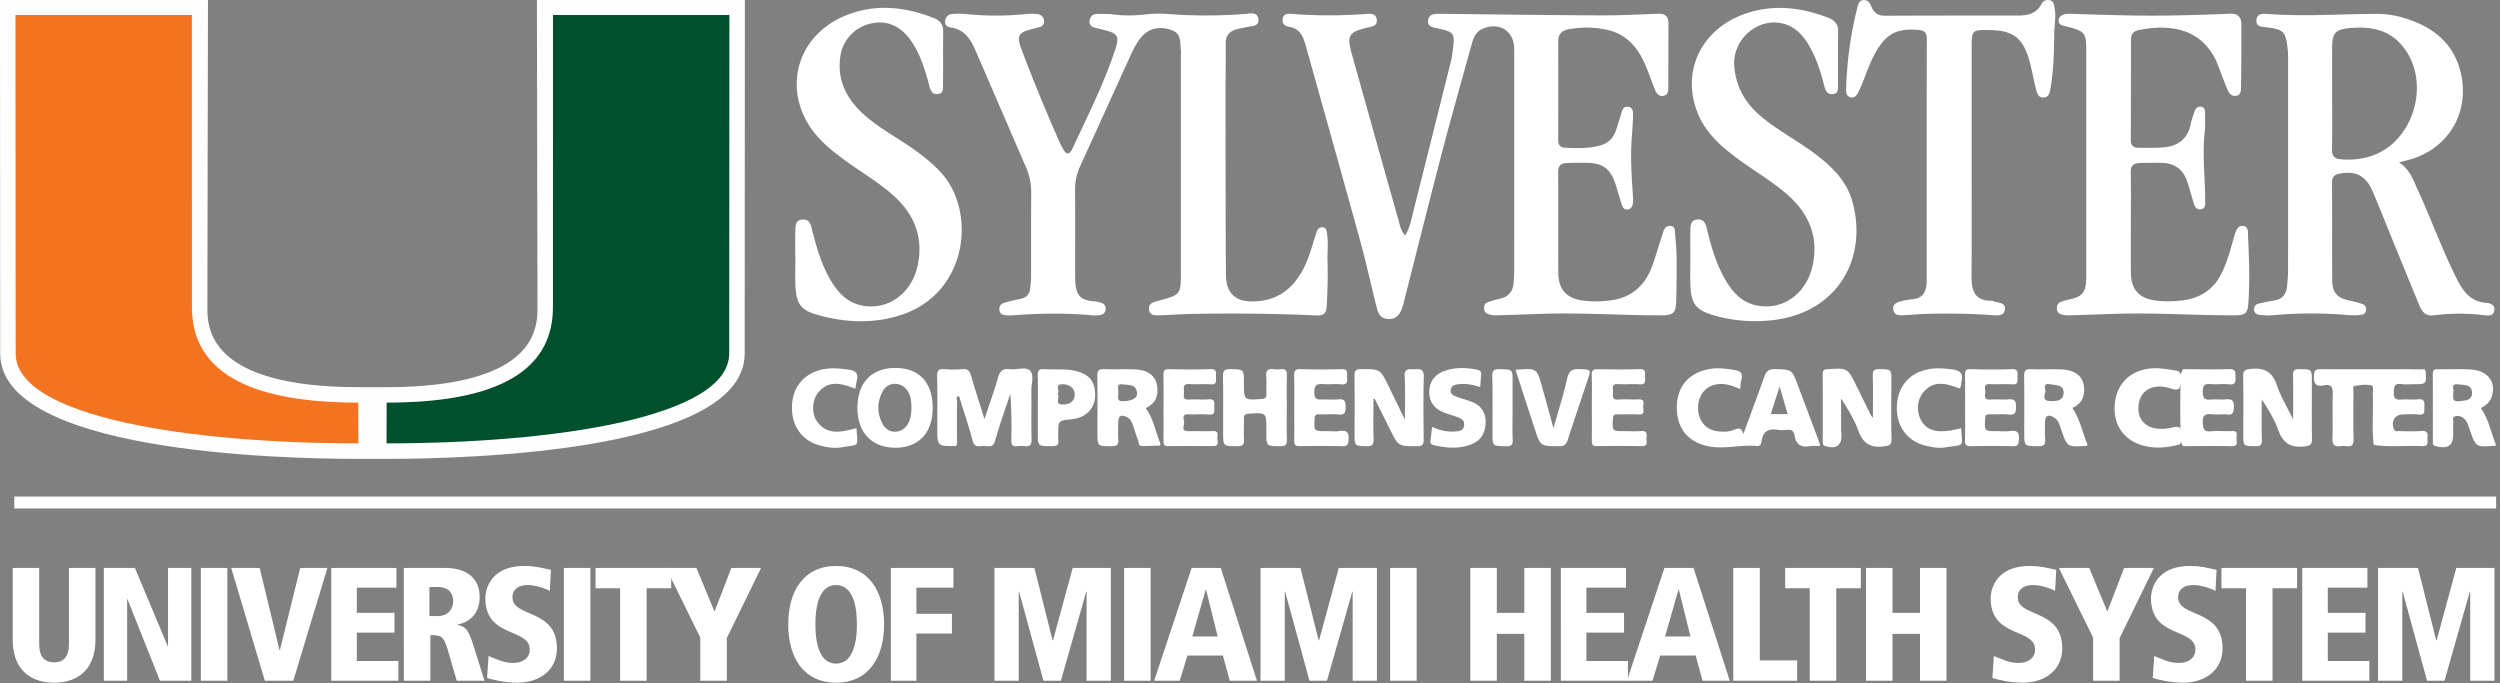 <svg width="278" height="76" viewBox="0 0 278 76" xmlns="http://www.w3.org/2000/svg">
<rect x="0" y="0" width="278" height="76" fill="#808080" stroke="none"/>
<title>logo--sylvester</title>
<g fill="none" fill-rule="evenodd">
<path d="M1.412 63.153h2.947v8.466c0 1.258.468 2.031 1.654 2.031 1.187 0 1.655-.773 1.655-2.031v-8.466h2.947v7.998c0 3.11-1.78 4.764-4.602 4.764-2.821 0-4.601-1.654-4.601-4.764v-7.998zM11.548 63.153H15l3.65 8.7h.035v-8.7h2.588v12.545h-3.487l-3.613-9.077h-.035v9.077h-2.589zM22.332 75.698h2.948V63.152h-2.948v12.546zm3.379-12.545h3.165l2.21 9.149h.036l2.265-9.15h3.02l-3.793 12.546H29.45l-3.739-12.545zm11.127 0h7.243v2.193h-4.403v2.804h4.187v2.192h-4.187v3.164h4.62v2.192h-7.46V63.153zm10.91 5.357h.917c1.133 0 1.726-.756 1.726-1.655 0-.52-.162-1.582-1.743-1.582h-.9v3.237zm-2.84-5.357h4.602c2.067 0 3.829.916 3.829 3.235 0 .52-.073 2.589-2.5 3.074v.036c.918.108 1.277.61 1.745 2.103l1.294 4.097h-3.092l-.97-3.36c-.486-1.708-.881-1.708-1.96-1.708v5.068h-2.948V63.153zm16.231 2.552c-.7-.36-1.69-.647-2.48-.647-.953 0-1.673.431-1.673 1.366 0 2.283 4.944 1.222 4.944 5.68 0 2.372-1.888 3.81-4.386 3.81-1.528 0-2.84-.36-3.38-.52l.163-2.445c.88.342 1.653.772 2.75.772.934 0 1.833-.467 1.833-1.491 0-2.427-4.943-1.24-4.943-5.716 0-.377.144-3.577 4.35-3.577 1.15 0 1.869.197 2.948.43l-.126 2.338zm1.563 9.993h2.948V63.152h-2.948v12.546zm6.255-10.281h-2.732v-2.265h8.412v2.265h-2.732V75.7h-2.948V65.417z" fill="#FFFFFF" fill-rule="nonzero"></path>
<path d="M77.872 70.9l-3.81-7.748h3.379l2.013 4.853 1.87-4.853h3.307l-3.81 7.801V75.7h-2.949v-4.8zm15.098 2.893c1.708 0 2.32-1.958 2.32-4.368 0-2.409-.612-4.367-2.32-4.367-1.707 0-2.3 1.958-2.3 4.367 0 2.41.593 4.368 2.3 4.368zm0-10.856c3.613 0 5.34 2.804 5.34 6.488 0 3.686-1.727 6.49-5.34 6.49-3.613 0-5.32-2.804-5.32-6.49 0-3.684 1.707-6.488 5.32-6.488zm6.093.216h6.957v2.193h-4.117v2.912h3.954v2.192h-3.954v5.248h-2.84V63.153zm21.767 2.624h-.036l-2.822 9.921h-1.941l-2.714-9.921h-.036v9.921h-2.696V63.153h4.44l2.03 8.07h.036l2.193-8.07h4.242v12.545h-2.696v-9.921zm4.169 9.921h2.949V63.152h-2.949v12.546zm9.113-10.136h-.036l-1.492 5.212h2.822l-1.294-5.212zm1.869 7.332h-3.936l-.862 2.804h-2.841l4.17-12.545h3.235l4.027 12.545h-3.02l-.773-2.804zm14.434-7.117h-.036l-2.822 9.921h-1.942l-2.714-9.921h-.035v9.921h-2.696V63.153h4.44l2.03 8.07h.036l2.193-8.07h4.242v12.545h-2.696v-9.921zm4.169 9.921h2.948V63.152h-2.948v12.546zm14.919-5.212h-3.056v5.212H163.5V63.153h2.947v4.997h3.056v-4.997h2.948v12.545h-2.948v-5.212zm4.062-7.333h7.243v2.193h-4.403v2.804h4.188v2.192h-4.188v3.164h4.62v2.192h-7.46V63.153z" fill="#FFFFFF" fill-rule="nonzero"></path>
<path d="M186.686 65.562h-.036l-1.493 5.212h2.824l-1.295-5.212zm1.87 7.332h-3.938l-.861 2.804h-2.841l4.17-12.545h3.236l4.026 12.545h-3.02l-.772-2.804zm4.187-9.741h2.947v10.281h4.153v2.264h-7.1V63.153zm8.501 2.264h-2.733v-2.265h8.413v2.265h-2.732V75.7h-2.948V65.417zm12.259 5.069h-3.057v5.212H207.5V63.153h2.947v4.997h3.057v-4.997h2.947v12.545h-2.947l-.001-5.212zm15.027-4.781c-.701-.36-1.69-.647-2.481-.647-.953 0-1.672.431-1.672 1.366 0 2.283 4.944 1.222 4.944 5.68 0 2.372-1.888 3.81-4.387 3.81-1.528 0-2.84-.36-3.379-.52l.162-2.445c.88.342 1.654.772 2.75.772.936 0 1.833-.467 1.833-1.491 0-2.427-4.942-1.24-4.942-5.716 0-.377.143-3.577 4.35-3.577 1.15 0 1.868.197 2.947.43l-.126 2.338h.001zm4.223 5.195l-3.81-7.748h3.378l2.014 4.853 1.869-4.853h3.308l-3.811 7.801V75.7h-2.948v-4.8zm13.607-5.195c-.701-.36-1.69-.647-2.481-.647-.953 0-1.672.431-1.672 1.366 0 2.283 4.944 1.222 4.944 5.68 0 2.372-1.888 3.81-4.387 3.81-1.528 0-2.84-.36-3.379-.52l.162-2.445c.88.342 1.654.772 2.75.772.936 0 1.834-.467 1.834-1.491 0-2.427-4.943-1.24-4.943-5.716 0-.377.143-3.577 4.35-3.577 1.15 0 1.868.197 2.947.43l-.126 2.338h.001zm3.397-.288h-2.734v-2.265h8.413v2.265h-2.732V75.7h-2.947V65.417zm6.254-2.264h7.244v2.193h-4.404v2.804h4.19v2.192h-4.19v3.164h4.62v2.192h-7.46V63.153zm18.676 2.624h-.036l-2.823 9.921h-1.94l-2.716-9.921h-.036v9.921h-2.694V63.153h4.439l2.031 8.07h.036l2.193-8.07h4.241v12.545h-2.695v-9.921zM1.589 56.54H277.57v-1.327H1.59l-.001 1.327z" fill="#FFFFFF" fill-rule="nonzero"></path>
<path d="M59.704 0l.064 34.177c0 2.19 0 8.852-16.778 8.879l-1.574.003-1.577-.003c-16.778-.027-16.778-6.69-16.778-8.88L23.126 0H0l.02 39.307c0 10.873 30.482 11.72 39.826 11.72h3.139c9.343 0 39.825-.847 39.825-11.72L82.83 0H59.704z" fill="#FEFEFE" fill-rule="nonzero"></path>
<path d="M61.488 34.177l.006-32.51H81.11l-.023 37.64c0 7.135-19.583 9.996-38.102 9.996 0-.899.007-3.108.007-4.528 9.269-.014 18.496-1.973 18.496-10.598" fill="#00502E" fill-rule="nonzero"></path>
<path d="M21.342 34.177l-.006-32.51H1.72l.022 37.64c0 7.135 19.586 9.996 38.105 9.996 0-.899-.01-3.108-.01-4.528-9.267-.014-18.495-1.973-18.495-10.598" fill="#F37320" fill-rule="nonzero"></path>
<path d="M156.26 26.186c.6-1.01.748-2.086 1.01-3.115a4830.016 4830.016 0 0 0 4.126-16.467c.074-.3.097-.61.138-.917.272-2.046.227-2.102-1.742-2.552-.47-.107-1.072-.164-.99-.856.08-.67.613-.752 1.187-.746 5.979.068 11.957.15 17.937.179 2.138.01 4.279-.101 6.416-.181.761-.03 1.192.234 1.188 1.045-.007 2.42-.007 4.84-.015 7.261-.002.354-.082.712-.476.812-.47.119-.784-.155-.954-.557-.3-.712-.565-1.438-.835-2.162-.84-2.246-2.082-4.095-4.625-4.63a10.748 10.748 0 0 0-4.249-.035c-.748.143-1.106.567-1.103 1.352.015 3.634.011 7.267 0 10.9-.003.515.16.875.698.903 1.332.07 2.665.116 3.973-.248.877-.244 1.454-.795 1.743-1.648.199-.586.377-1.178.56-1.77.127-.416.209-.94.773-.88.642.067.573.666.566 1.103-.014.897-.1 1.793-.157 2.689-.127 2.018.014 4.03.149 6.041.014.217.03.436.018.652-.024.415-.09.866-.583.933-.455.062-.618-.335-.73-.702-.238-.768-.438-1.548-.705-2.304-.538-1.526-1.389-2.14-2.98-2.175a38.046 38.046 0 0 0-2.419.024c-.615.027-.917.319-.912 1.007.027 3.758-.004 7.516.019 11.273.01 1.72.912 2.739 2.575 2.984 1.14.167 2.29.147 3.425-.027 2.154-.333 3.585-1.605 4.367-3.6.371-.946.636-1.935.947-2.905.124-.38.242-.764.367-1.146.13-.398.406-.652.825-.602.44.05.457.437.478.786.058.897.157 1.793.166 2.691.019 1.583.005 3.167-.035 4.75-.036 1.489-.294 1.72-1.757 1.72-4.345 0-8.686-.309-13.032-.17-1.705.056-3.41.115-5.114.169-.341.01-.675-.003-1.005-.136-.3-.121-.444-.307-.462-.622-.018-.312.079-.574.37-.682.435-.16.88-.3 1.332-.395.934-.196 1.482-.729 1.57-1.692.038-.433.078-.867.078-1.3.004-8.26.007-16.521.001-24.782-.001-2.024-1.676-3.063-3.53-2.243-.713.316-.975.907-1.16 1.575-1.112 4.024-2.26 8.039-3.317 12.078-1.473 5.624-2.875 11.266-4.31 16.9a5.02 5.02 0 0 1-.198.62c-.274.688-.69 1.134-1.53 1.083-.787-.048-1.069-.559-1.225-1.183-.635-2.519-1.19-5.06-1.877-7.564-1.983-7.215-4.017-14.416-6.03-21.622-.284-1.014-.63-1.941-1.893-2.124-.427-.062-.811-.387-.671-.94.13-.51.567-.528.976-.494 2.819.23 5.638.21 8.456-.003.501-.039.962.048 1.023.67.064.65-.43.72-.898.828-2.273.527-2.468.852-1.838 3.105a7703.769 7703.769 0 0 0 5.167 18.392c.154.545.25 1.134.733 1.652zM147.623 28.99a58.28 58.28 0 0 1-.099 5.08c-.045.747-.314 1.04-1.082 1.006-4.56-.205-9.123-.251-13.687-.174-1.27.022-2.538.119-3.808.158-.492.015-1.076.055-1.173-.618-.103-.72.51-.855 1.007-.989 2.53-.678 2.533-.67 2.533-3.281V6.318c0-.249.026-.5-.004-.745-.103-.83.087-1.81-.97-2.207-1.33-.5-2.583-.222-3.4.73-.53.617-.89 1.342-1.224 2.074-1.874 4.106-3.736 8.218-5.608 12.325a6.076 6.076 0 0 0-.56 2.607c.023 3.23.003 6.46.01 9.69.004 1.998.482 2.63 2.227 2.723.153.007.304.052.455.086.435.098.766.31.709.815-.058.507-.444.625-.876.646-.218.01-.438.021-.653 0-2.912-.268-5.823-.227-8.736 0-.277.023-.56.018-.837-.006-.362-.032-.67-.153-.713-.586-.04-.4.153-.68.511-.788a17.36 17.36 0 0 1 1.797-.438c.67-.129 1.048-.498 1.114-1.175.043-.431.1-.864.1-1.296.01-3.075-.012-6.15.016-9.224.01-1.013-.157-1.969-.556-2.893-1.868-4.315-3.73-8.632-5.597-12.947-.557-1.286-1.228-2.45-2.814-2.655-.376-.048-.65-.284-.61-.687.043-.44.32-.766.77-.806a8.156 8.156 0 0 1 1.582.002c2.231.239 4.458.215 6.689-.004.37-.036.746-.035 1.116-.01.448.03.787.277.841.726.06.479-.24.73-.71.787-.12.015-.234.08-.355.108-1.826.417-2.042.748-1.385 2.463 1.32 3.468 2.732 6.9 4.234 10.293.1.225.23.438.346.656.37.691.733.587 1.025-.043 1.698-3.676 3.556-7.284 4.804-11.152.434-1.345.21-1.679-1.172-2.023-.36-.09-.719-.183-1.08-.271-.405-.098-.687-.31-.632-.77.054-.456.327-.758.788-.77.65-.015 1.308-.012 1.952.065 1.116.135 2.22.125 3.339 0a14.08 14.08 0 0 1 2.602-.063c2.853.215 5.7.22 8.553.003.562-.043 1.435-.303 1.531.573.095.866-.794.748-1.357.889-.331.082-.67.132-1 .217-.806.212-1.281.664-1.273 1.575.015 1.956-.029 3.912-.027 5.868.007 6.616.003 13.23.047 19.846.015 2.224 1.19 3.131 3.414 2.978 2.335-.16 3.915-1.344 5.035-3.311.667-1.17 1.02-2.451 1.416-3.719.092-.294.176-.595.31-.87a.58.58 0 0 1 .616-.329c.304.036.38.256.428.522.215 1.235.03 2.48.081 3.193zM236.951 24.919c0 1.801-.014 3.603.004 5.403.019 1.925.944 2.887 2.855 3.11.963.111 1.92.083 2.869-.03 1.942-.233 3.428-1.167 4.331-2.951.606-1.197.961-2.478 1.319-3.759.067-.238.129-.477.208-.711.152-.456.351-.938.93-.85.58.087.497.66.514 1.054.112 2.509.212 5.019.036 7.53-.075 1.086-.334 1.347-1.425 1.35-4.438.014-8.872-.31-13.311-.168-1.674.054-3.348.116-5.021.165a3.826 3.826 0 0 1-.833-.048c-.346-.066-.66-.211-.703-.632-.042-.427.133-.73.543-.858.383-.12.776-.208 1.165-.304 1.026-.25 1.464-.747 1.532-1.81.037-.587.026-1.18.026-1.769V5.414c0-1.669-.224-1.957-1.837-2.374-.27-.069-.54-.132-.808-.21-.266-.076-.42-.249-.42-.539-.002-.279.13-.457.373-.59.348-.194.72-.174 1.09-.162 3.723.118 7.445.254 11.171.18 2.139-.042 4.279-.096 6.416-.194.903-.042 1.266.394 1.267 1.204a428.07 428.07 0 0 1-.042 6.986c-.005.38-.007.862-.554.942-.538.077-.79-.302-.962-.715-.34-.83-.664-1.666-.971-2.509-1.521-4.134-5.127-4.873-8.924-4.078-.594.124-.828.497-.828 1.06-.004 3.727.001 7.454-.015 11.181-.003.63.354.829.871.838.868.016 1.739.02 2.606-.032 1.706-.1 2.854-.895 3.197-2.665.094-.482.281-.947.443-1.414.115-.33.36-.509.718-.451.348.057.419.342.419.632 0 .744.038 1.494-.042 2.232-.268 2.482.045 4.956.056 7.434.002.45.113 1.052-.53 1.113-.586.055-.687-.517-.822-.96-.226-.738-.418-1.487-.671-2.215-.463-1.328-1.438-1.974-2.827-1.997a42.335 42.335 0 0 0-2.512.024c-.61.027-.928.313-.915 1.007.04 1.925.014 3.85.014 5.777zM187.964 28.712c0-1.055-.021-2.11.009-3.164.014-.484.022-1.038.703-1.132.74-.103.983.407 1.119.977.448 1.869.968 3.716 1.892 5.412.82 1.508 1.87 2.804 3.672 3.165 2.914.583 5.55-1.341 6.212-4.479.67-3.174-.417-5.72-2.773-7.81-1.675-1.488-3.624-2.603-5.421-3.923-1.946-1.43-3.753-2.98-4.646-5.31-1.84-4.794.684-9.564 5.853-11.089 2.977-.877 5.877-.475 8.72.616.689.265 1.111.716 1.1 1.531-.026 1.987.003 3.974-.02 5.96-.005.4.073.932-.57.995-.602.059-.813-.357-.934-.833-.42-1.654-.923-3.275-1.822-4.744-.63-1.034-1.445-1.873-2.64-2.222-2.884-.842-5.829 1.712-5.565 4.746.198 2.27 1.217 4.047 2.926 5.497 1.709 1.452 3.688 2.505 5.502 3.8 2.1 1.5 4.023 3.185 4.725 5.784 1.692 6.255-1.661 12.369-9.05 13.13-2.14.22-4.274.054-6.355-.548-2.01-.583-2.555-1.273-2.629-3.382-.035-.99-.006-1.985-.008-2.977zM88.437 28.73c0-1.023-.025-2.048.01-3.07.019-.537-.029-1.183.783-1.246.757-.06.918.499 1.055 1.053.455 1.834.964 3.65 1.872 5.321.82 1.51 1.865 2.808 3.662 3.178 2.91.6 5.568-1.327 6.229-4.455.67-3.172-.402-5.724-2.756-7.82-1.673-1.491-3.623-2.601-5.42-3.924-1.712-1.259-3.322-2.607-4.313-4.539-2.282-4.45-.39-9.453 4.354-11.45 3.334-1.404 6.652-1.053 9.934.23.665.26 1.042.71 1.034 1.478-.022 1.986.007 3.973-.017 5.96-.004.401.073.94-.556 1.01-.652.074-.831-.397-.966-.905-.478-1.798-1.005-3.58-2.108-5.116-1.15-1.602-2.71-2.23-4.43-1.813-1.82.44-3.134 1.869-3.376 3.757-.333 2.595.735 4.64 2.61 6.334 1.2 1.085 2.576 1.929 3.933 2.798 1.673 1.073 3.302 2.199 4.663 3.674 3.976 4.312 3.056 13.539-4.64 15.907-3.06.942-6.128.763-9.162-.099-1.758-.5-2.271-1.22-2.372-3.1-.056-1.051-.01-2.108-.01-3.163h-.013zM219.246 17.753c0 4.349.018 8.696-.01 13.044-.01 1.715.503 2.658 2.196 2.647.18 0 .357.098.54.136.494.103 1.075.184.97.862-.097.638-.678.654-1.183.618a75.063 75.063 0 0 0-7.535-.159c-.898.027-1.794.121-2.692.16-.455.018-.907-.071-.996-.62-.1-.609.352-.813.824-.931.45-.117.906-.199 1.368-.246.982-.092 1.395-.693 1.504-1.59.022-.185.016-.373.016-.56 0-8.912-.006-17.826.015-26.74.001-.709-.2-.974-.925-1.043-2.328-.217-3.579.4-4.743 2.445-.6 1.054-.994 2.194-1.439 3.315-.17.43-.357.855-.567 1.266-.165.322-.43.57-.822.465-.388-.105-.49-.437-.48-.808A41.839 41.839 0 0 1 206.538.83c.097-.38.212-.821.743-.816.486.005.677.37.836.755.277.675.753.985 1.513.982 4.907-.024 9.814-.023 14.72-.022 1.109.001 2.096-.185 2.669-1.296.185-.361.542-.504.953-.398.421.108.422.485.492.815.196.928-.02 1.855-.031 2.782-.027 2.045-.058 4.093-.405 6.117-.081.473-.127 1.068-.786 1.092-.66.023-.748-.581-.867-1.039-.289-1.106-.452-2.248-.79-3.336-.708-2.286-1.826-3.073-4.226-3.12-2.113-.041-2.113-.041-2.113 2.11v12.298-.001zM106.29 49.593c-2.065.033-2.065.033-2.065-2.055 0-1.894.031-3.789-.016-5.682-.017-.677.207-.855.84-.804.648.053 1.31.064 1.955-.002.637-.066.84.23.997.778.432 1.509.92 3.001 1.47 4.767.555-1.673 1.085-3.102 1.494-4.566.21-.754.533-1.085 1.332-.976.76.104 1.756-.318 2.242.16.488.48.136 1.472.147 2.239.025 1.8-.02 3.602.022 5.402.016.634-.198.832-.791.754a2.653 2.653 0 0 0-.744 0c-.597.095-.724-.165-.712-.722.035-1.69.012-3.383-.112-5.097-.576 1.745-1.208 3.474-1.703 5.241-.247.89-.855.517-1.332.556-.448.038-.95.2-1.15-.553-.444-1.67-1.002-3.312-1.514-4.965-.446.02-.222.362-.225.542-.02 1.365-.002 2.732-.018 4.097-.004.295.127.62-.118.886h.001zM208.267 46.465c0-1.672.03-3.19-.015-4.706-.017-.594.176-.718.734-.71 1.332.022 1.332-.009 1.332 1.306 0 2.14-.036 4.28.02 6.418.019.73-.242.78-.88.863-1.488.195-2.306-.347-2.816-1.757-.447-1.238-1.155-2.383-1.912-3.567 0 1.174-.002 2.347.002 3.521 0 .155.035.309.04.463.051 1.246-.565 1.681-1.794 1.307-.297-.09-.282-.28-.283-.492-.002-2.512.006-5.024-.009-7.536-.002-.423.176-.496.553-.52 2.2-.144 2.202-.155 3.18 1.817.55 1.107 1.09 2.219 1.637 3.327.022.047.066.084.211.266zM254.997 46.641c0-1.776.025-3.322-.013-4.868-.014-.579.162-.731.733-.724 1.362.018 1.362-.014 1.362 1.387 0 2.11-.02 4.22.013 6.33.01.61-.12.787-.788.872-1.555.2-2.437-.344-2.966-1.833-.426-1.198-1.12-2.301-1.833-3.41 0 1.504-.03 3.009.015 4.512.019.594-.175.72-.734.71-1.33-.022-1.332.009-1.332-1.307 0-2.14.024-4.282-.013-6.422-.01-.617.123-.783.787-.859 1.529-.174 2.453.286 2.965 1.82.414 1.245 1.123 2.39 1.804 3.792zM152.729 44.369c0 1.474-.033 2.949.016 4.421.02.638-.131.855-.804.83-1.308-.047-1.31-.004-1.31-1.344 0-2.14.014-4.28-.01-6.42-.007-.555.068-.815.739-.812 2.118.011 2.117-.022 3.05 1.897l1.812 3.715c0-1.77.07-3.268-.024-4.756-.068-1.075.602-.79 1.174-.844.679-.065.974.085.953.88-.06 2.292-.038 4.588-.01 6.882.008.577-.104.804-.75.802-2.051-.006-2.052.025-2.956-1.786-.58-1.16-1.158-2.321-1.737-3.482l-.143.017zM143.087 45.337c0 1.18-.025 2.361.012 3.54.017.553-.12.747-.715.743-1.565-.012-1.565.021-1.565-1.56v-.28c0-1.933 0-1.917-1.989-1.769-.42.032-.52.178-.511.559.02.776-.03 1.554.018 2.328.035.595-.202.718-.75.718-1.575-.001-1.575.023-1.575-1.558 0-2.05.019-4.099-.013-6.148-.01-.607.091-.882.795-.864 1.53.036 1.53-.006 1.53 1.514-.001 1.97-.002 1.954 1.98 1.804.412-.03.533-.167.52-.554-.02-.652.042-1.308-.018-1.955-.065-.685.215-.882.842-.796.244.032.5.035.744-.001.608-.092.722.199.706.74-.034 1.179-.01 2.36-.01 3.54l-.001-.001zM177.012 45.287c0-1.178.027-2.356-.012-3.534-.017-.518.11-.712.658-.7 1.55.031 3.102.052 4.65-.005.822-.032.582.493.613.908.034.457.061.847-.634.784-.768-.07-1.552.031-2.322-.028-.834-.066-.574.507-.597.91-.023.421-.125.879.608.811.738-.067 1.487.016 2.23-.022.801-.042.491.536.517.893.027.358.19.835-.52.787-.772-.053-1.551.008-2.325-.02-.408-.015-.509.125-.527.525-.058 1.347-.078 1.346 1.28 1.346.62 0 1.245.043 1.86-.012.624-.055.654.291.597.731-.05.396.26.973-.579.953-1.643-.03-3.286-.032-4.929-.003-.462.006-.58-.18-.574-.603.019-1.24.007-2.48.006-3.72v-.001zM129.385 45.311c0-1.21.02-2.421-.01-3.63-.011-.49.149-.636.636-.627 1.52.028 3.042.059 4.56-.01.808-.036.632.45.639.887.007.42.125.875-.609.808-.77-.069-1.555.04-2.325-.03-.718-.066-.654.364-.618.798.033.397-.256.988.587.923.71-.055 1.432.045 2.139-.026.809-.082.632.444.64.882.006.42.124.877-.61.808-.739-.07-1.49.018-2.232-.024-.806-.046-.535.543-.505.884.03.357-.402 1.016.489.994.899-.024 1.8.027 2.699-.017.625-.03.557.37.503.722-.053.35.322.95-.467.95-1.677-.002-3.353-.013-5.028.008-.453.005-.495-.222-.492-.576.011-1.241.004-2.483.004-3.724zM242.766 41.054c1.707.003 3.416.052 5.121-.01.758-.028.686.377.69.858.005.485.07.925-.686.839-.675-.077-1.368.027-2.046-.03-.66-.054-.894.099-.896.834-.002.763.244.955.94.885.522-.054 1.06.034 1.581-.022.712-.076.986.137.94.9-.035.561-.099.856-.754.783-.552-.06-1.122.038-1.673-.024-.782-.089-1.082.114-1.032.978.038.694.153.985.91.914.77-.074 1.553.022 2.325-.028.723-.047.526.449.512.798-.015.365.263.901-.531.886-1.8-.036-3.6-.006-5.4-.003-.227-.28-.273-.608-.281-.954a134.63 134.63 0 0 1 0-6.65c.008-.346.055-.674.28-.954zM218.518 45.31c0-1.21.02-2.42-.011-3.63-.012-.485.126-.638.623-.627 1.52.031 3.042.06 4.56-.008.8-.037.646.438.655.886.008.428.102.866-.616.808-.801-.064-1.615.026-2.418-.026-.781-.052-.545.486-.546.859-.002.376-.228.916.549.857.679-.051 1.368.036 2.045-.023.672-.059.835.194.819.83-.014.575-.036.935-.773.858-.706-.072-1.426.007-2.138-.024-.415-.017-.508.13-.525.528-.056 1.345-.074 1.345 1.282 1.345.495 0 1.001.06 1.487-.014.847-.128 1.054.21.994 1.006-.04.506-.134.693-.675.68-1.55-.035-3.102-.034-4.653 0-.531.011-.687-.151-.671-.675.036-1.21.012-2.42.012-3.63zM143.922 45.344c0-1.18.022-2.36-.011-3.54-.015-.533.082-.774.7-.756 1.52.048 3.044.054 4.563 0 .81-.027.589.493.624.915.04.478.028.846-.651.776-.646-.067-1.305.02-1.955-.024-.664-.045-1.03-.007-1.044.879-.014.976.518.832 1.093.826.528-.006 1.061.045 1.582-.013.69-.078.81.225.81.841 0 .603-.082.912-.789.846-.707-.067-1.427.007-2.14-.023-.413-.017-.508.13-.526.528-.059 1.344-.078 1.344 1.287 1.344.497 0 1.002.056 1.489-.013.827-.119 1.077.18 1.003.998-.044.494-.114.7-.668.687a113.92 113.92 0 0 0-4.75-.001c-.497.008-.638-.158-.627-.637.027-1.21.01-2.422.01-3.633zM168.527 41.123c2.357-.2 2.362-.2 2.95 1.891.41 1.454.806 2.912 1.27 4.589.549-1.95 1.116-3.677 1.501-5.444.203-.93.6-1.168 1.482-1.113 1.204.075 1.21.02.817 1.2-.74 2.224-1.496 4.443-2.214 6.674-.167.517-.413.703-.975.699-2.054-.015-2.062.012-2.69-1.904-.712-2.164-1.408-4.333-2.14-6.592h-.001zM269.728 41.234c.105 1.49.105 1.49-1.353 1.49-.435 0-.876.054-1.301-.01-.79-.122-.871.26-.889.926-.016.686.219.845.844.79.616-.054 1.247.046 1.859-.026.731-.087.725.323.699.828-.022.444.151.968-.653.861-.549-.073-1.115-.014-1.675-.014-.942 0-1.415.77-1.042 1.662.125.296.354.193.545.196.838.012 1.68.052 2.512-.01.647-.048.725.26.667.765-.048.414.208.97-.614.92-1.782-.104-3.574.14-5.354-.13-.16-1.79-.028-3.586-.072-5.379-.014-.584.002-1.16-.138-1.747-.208-.875.096-1.226.966-1.208 1.665.037 3.336-.117 4.999.086zM159.248 47.473c.83.36 1.603.561 2.42.514.49-.03 1.056-.017 1.142-.684.077-.59-.383-.79-.834-.952-.494-.177-1.003-.312-1.485-.513-1.067-.447-1.575-1.22-1.555-2.296.02-1.102.604-1.907 1.704-2.295 1.172-.414 2.368-.382 3.57-.145.334.065.561.203.499.618-.063.424-.071.855-.106 1.323-.805-.257-1.59-.42-2.403-.319-.412.051-.832.157-.885.656-.048.468.35.624.695.752.549.205 1.125.34 1.668.557.987.394 1.522 1.12 1.524 2.213.002 1.125-.434 2.004-1.487 2.458-1.399.6-2.841.467-4.284.144-.308-.07-.397-.24-.361-.528.062-.484.115-.97.178-1.503zM115.407 45.24c0-1.149.025-2.297-.011-3.444-.017-.545.101-.79.708-.743 1.08.081 2.167-.07 3.247.142 1.73.338 2.475 1.184 2.424 2.833-.044 1.447-1.052 2.44-2.638 2.597-1.462.146-1.462.146-1.461 1.632 0 .217-.028.438.005.65.092.608-.2.71-.742.708-1.532-.004-1.532.02-1.532-1.49V45.24zm2.19-1.46c.362.355-.46 1.223.638 1.2.81-.017 1.282-.429 1.27-1.135-.01-.68-.592-1.15-1.412-1.112-.883.042-.159.747-.496 1.047zM275.868 45.384c.908 1.288 1.14 2.772 1.694 4.118-.09.047-.114.07-.139.072-2.12.16-2.115.159-2.793-1.812-.17-.492-.297-1.016-.78-1.33-.278-.183-.59-.237-.885-.126-.31.117-.14.435-.156.658-.03.401-.009.806-.009 1.209 0 1.4-.552 1.79-1.954 1.436-.364-.092-.312-.325-.312-.56-.004-2.48.004-4.962-.008-7.443-.002-.386.1-.557.52-.549 1.24.024 2.485-.046 3.72.031 1.948.123 2.895 1.502 2.262 3.154-.216.567-.671.865-1.16 1.142zm-3.066-1.768c.003.525-.195 1.091.67.995.673-.075 1.433-.067 1.417-.941-.019-.952-.888-.841-1.542-.927-.907-.119-.407.599-.545.873zM230.444 45.355c.882 1.324 1.148 2.793 1.697 4.137-.104.058-.128.082-.152.084-2.113.155-2.114.156-2.79-1.824-.18-.528-.319-1.084-.867-1.372-.6-.315-.911-.133-.921.538-.01.652-.034 1.306.008 1.955.036.562-.136.746-.724.745-1.6-.002-1.6.028-1.6-1.535.001-2.08.02-4.162-.011-6.242-.009-.594.135-.823.772-.792 1.115.054 2.237-.019 3.353.026 1.8.073 2.7 1.022 2.532 2.597-.087.817-.545 1.36-1.297 1.683zm-2.553-2.633c-.289-.081-.627.049-.464.556.143.446-.55 1.272.517 1.314.682.029 1.498.02 1.528-.9.031-.895-.789-.847-1.581-.97zM127.41 45.384c.855 1.189 1.087 2.616 1.612 3.919.028.069-.019.244-.037.244a90.01 90.01 0 0 1-1.947.053c-.47.01-.394-.414-.493-.667-.226-.573-.395-1.169-.602-1.75-.114-.324-.284-.615-.608-.788-.639-.34-.977-.16-.987.546-.008.65-.037 1.305.009 1.952.042.588-.188.723-.743.723-1.58 0-1.58.025-1.58-1.547 0-2.077.019-4.155-.012-6.231-.01-.595.138-.819.773-.79 1.143.054 2.295-.022 3.439.03 1.754.078 2.615 1.047 2.451 2.656-.086.834-.612 1.315-1.275 1.65zm-3.083-1.772c.141.376-.33 1.054.617 1 1.002-.056 1.58-.348 1.497-.97-.128-.95-.945-.81-1.584-.9-.833-.117-.386.553-.53.87zM193.5 43.274c-.787-.363-1.507-.615-2.309-.57-1.317.075-2.271 1.034-2.358 2.405-.095 1.506.73 2.644 2.089 2.835.648.09 1.31.104 1.925-.161.545-.235.868-.15 1.002.502.784-2.127 1.586-4.249 2.34-6.387.211-.6.47-.876 1.174-.855 1.882.056 1.886.013 2.549 1.773.817 2.17 1.63 4.34 2.44 6.51.022.055.01.12.02.276-.364 0-.732-.052-1.077.01-.993.18-1.589-.177-1.737-1.191-.075-.505-.354-.668-.838-.622-.34.032-.691.053-1.024-.003-1.024-.172-1.65.16-1.811 1.247-.035.237-.1.599-.498.556-1.79-.195-3.574.382-5.367.034-2.344-.452-3.617-2.043-3.556-4.485.057-2.278 1.437-3.766 3.749-4.133.914-.146 1.781-.004 2.671.132.72.11.957.417.746 1.116-.086.292-.081.612-.13 1.01v.001zm4.393-.29l-.99 3.065h1.883l-.893-3.065zM266.777 18.058c1.224.81 1.578 1.96 2.064 3.022 1.48 3.23 2.687 6.58 4.271 9.765.715 1.437 1.523 2.699 3.356 2.83.418.03 1.005.213.902.849-.102.623-.665.59-1.118.533a22.135 22.135 0 0 0-5.656.011c-.899.116-1.29-.457-1.576-1.147-.995-2.4-1.976-4.804-2.96-7.207-.749-1.83-1.466-3.674-2.25-5.49-.733-1.697-1.859-2.248-3.668-1.913-.577.106-.825.39-.822 1.012.025 3.601 0 7.202.02 10.804.007 1.424.528 1.997 1.924 2.297.482.104.961.23 1.433.378.299.093.42.331.41.65-.01.353-.243.515-.525.553-.429.064-.864.08-1.296.047a47.035 47.035 0 0 0-8.546 0c-.49.043-.994.015-1.484-.04-.318-.035-.603-.233-.607-.598-.003-.34.186-.588.54-.662.544-.113 1.087-.243 1.636-.32.95-.132 1.414-.691 1.495-1.609.05-.554.114-1.111.114-1.666.007-7.917.005-15.833.003-23.748 0-.31-.011-.622-.045-.928-.215-1.988-.442-2.217-2.422-2.453-.493-.06-1.082-.044-1.056-.755.027-.748.642-.768 1.167-.727 4.092.32 8.182.004 12.273-.002 1.153 0 2.285.216 3.375.579 3.117 1.039 5.328 2.958 5.984 6.336.82 4.229-1.532 8.069-5.682 9.265-.347.1-.698.187-1.254.334zm-7.444-7.294c0 1.956.026 3.913-.015 5.867-.015.718.264 1.008.944 1.078a8.445 8.445 0 0 0 3.042-.248c5.22-1.375 7.288-8.754 3.54-12.686-1.498-1.572-3.462-1.833-5.498-1.657-1.686.145-2.011.56-2.013 2.243-.002 1.801 0 3.602 0 5.403zM103.715 45.388c-.007 2.755-1.578 4.413-4.17 4.398-2.598-.015-4.183-1.674-4.2-4.395-.017-2.794 1.56-4.475 4.196-4.475 2.673 0 4.18 1.615 4.174 4.472zm-2.368-.052c0-.872-.114-1.387-.42-1.868-.659-1.039-2.167-1.062-2.756.016-.666 1.216-.665 2.511.012 3.721.61 1.092 2.07 1.058 2.742-.003.363-.572.422-1.213.422-1.866z" fill="#FFFFFF"></path>
<path d="M95.234 47.6c.162 2.25.358 1.78-1.65 2.14-.77.137-1.552.012-2.304-.174-2.142-.532-3.344-2.278-3.202-4.597.13-2.126 1.522-3.589 3.65-3.939.912-.15 1.784-.036 2.676.08.777.101 1.072.467.871 1.232-.07.268-.105.545-.168.891-1.491-.61-2.984-1.024-4.178.493-.641.816-.678 2.334-.064 3.157 1.182 1.585 2.76 1.152 4.37.717m147.133 1.831c-1.488.385-2.977.514-4.46-.015-1.918-.684-2.952-2.402-2.74-4.527.21-2.095 1.517-3.473 3.52-3.852 1.194-.227 2.327.032 3.48.205.678.498.401 1.16.25 1.759-.09.363-.451.362-.778.27-.386-.109-.766-.24-1.171-.274-1.574-.131-2.601.732-2.676 2.257-.07 1.452.87 2.4 2.413 2.432.497.01.986-.04 1.469-.17.575-.153.921.018.877.667-.029.42.14.872-.184 1.248m-24.283-1.815c.093 2.21.488 1.76-1.738 2.13-.714.118-1.428-.004-2.123-.162-2.13-.483-3.394-2.203-3.292-4.44.104-2.26 1.485-3.768 3.675-4.115.848-.136 1.664-.052 2.495.048.8.095 1.241.435 1.023 1.315-.065.265-.006.562-.215.812-1.424-.553-2.862-.994-4.052.441-.73.881-.762 2.269-.15 3.229.725 1.136 1.97 1.355 4.377.742m51.643-6.382c-1.636 0-3.275.026-4.91-.013-.657-.017-.844.21-.838.85.024 2.47 0 4.941-.007 7.412-.257-1.88-.035-3.768-.121-5.65-.016-.339.207-.898-.177-.98-.586-.124-1.237-.039-1.84.068-.245.044-.129.44-.13.677-.009 1.707-.032 3.416.01 5.122.017.661-.117 1.017-.854.888a1.744 1.744 0 0 0-.558 0c-.721.112-.963-.152-.935-.905.06-1.612-.026-3.23.038-4.842.031-.795-.149-1.174-.998-1.006-.941.186-1.16-.265-1.094-1.129.041-.53.189-.675.708-.672 3.751.018 7.503.008 11.254.014.158.001.382-.107.452.166M168.198 45.378c0 1.178-.035 2.356.016 3.532.025.601-.186.711-.737.707-1.515-.015-1.515.012-1.515-1.492 0-2.077.036-4.154-.02-6.23-.02-.724.208-.87.881-.847 1.374.048 1.376.01 1.376 1.355v2.975" fill="#FFFFFF" fill-rule="nonzero"></path>
</g></svg>